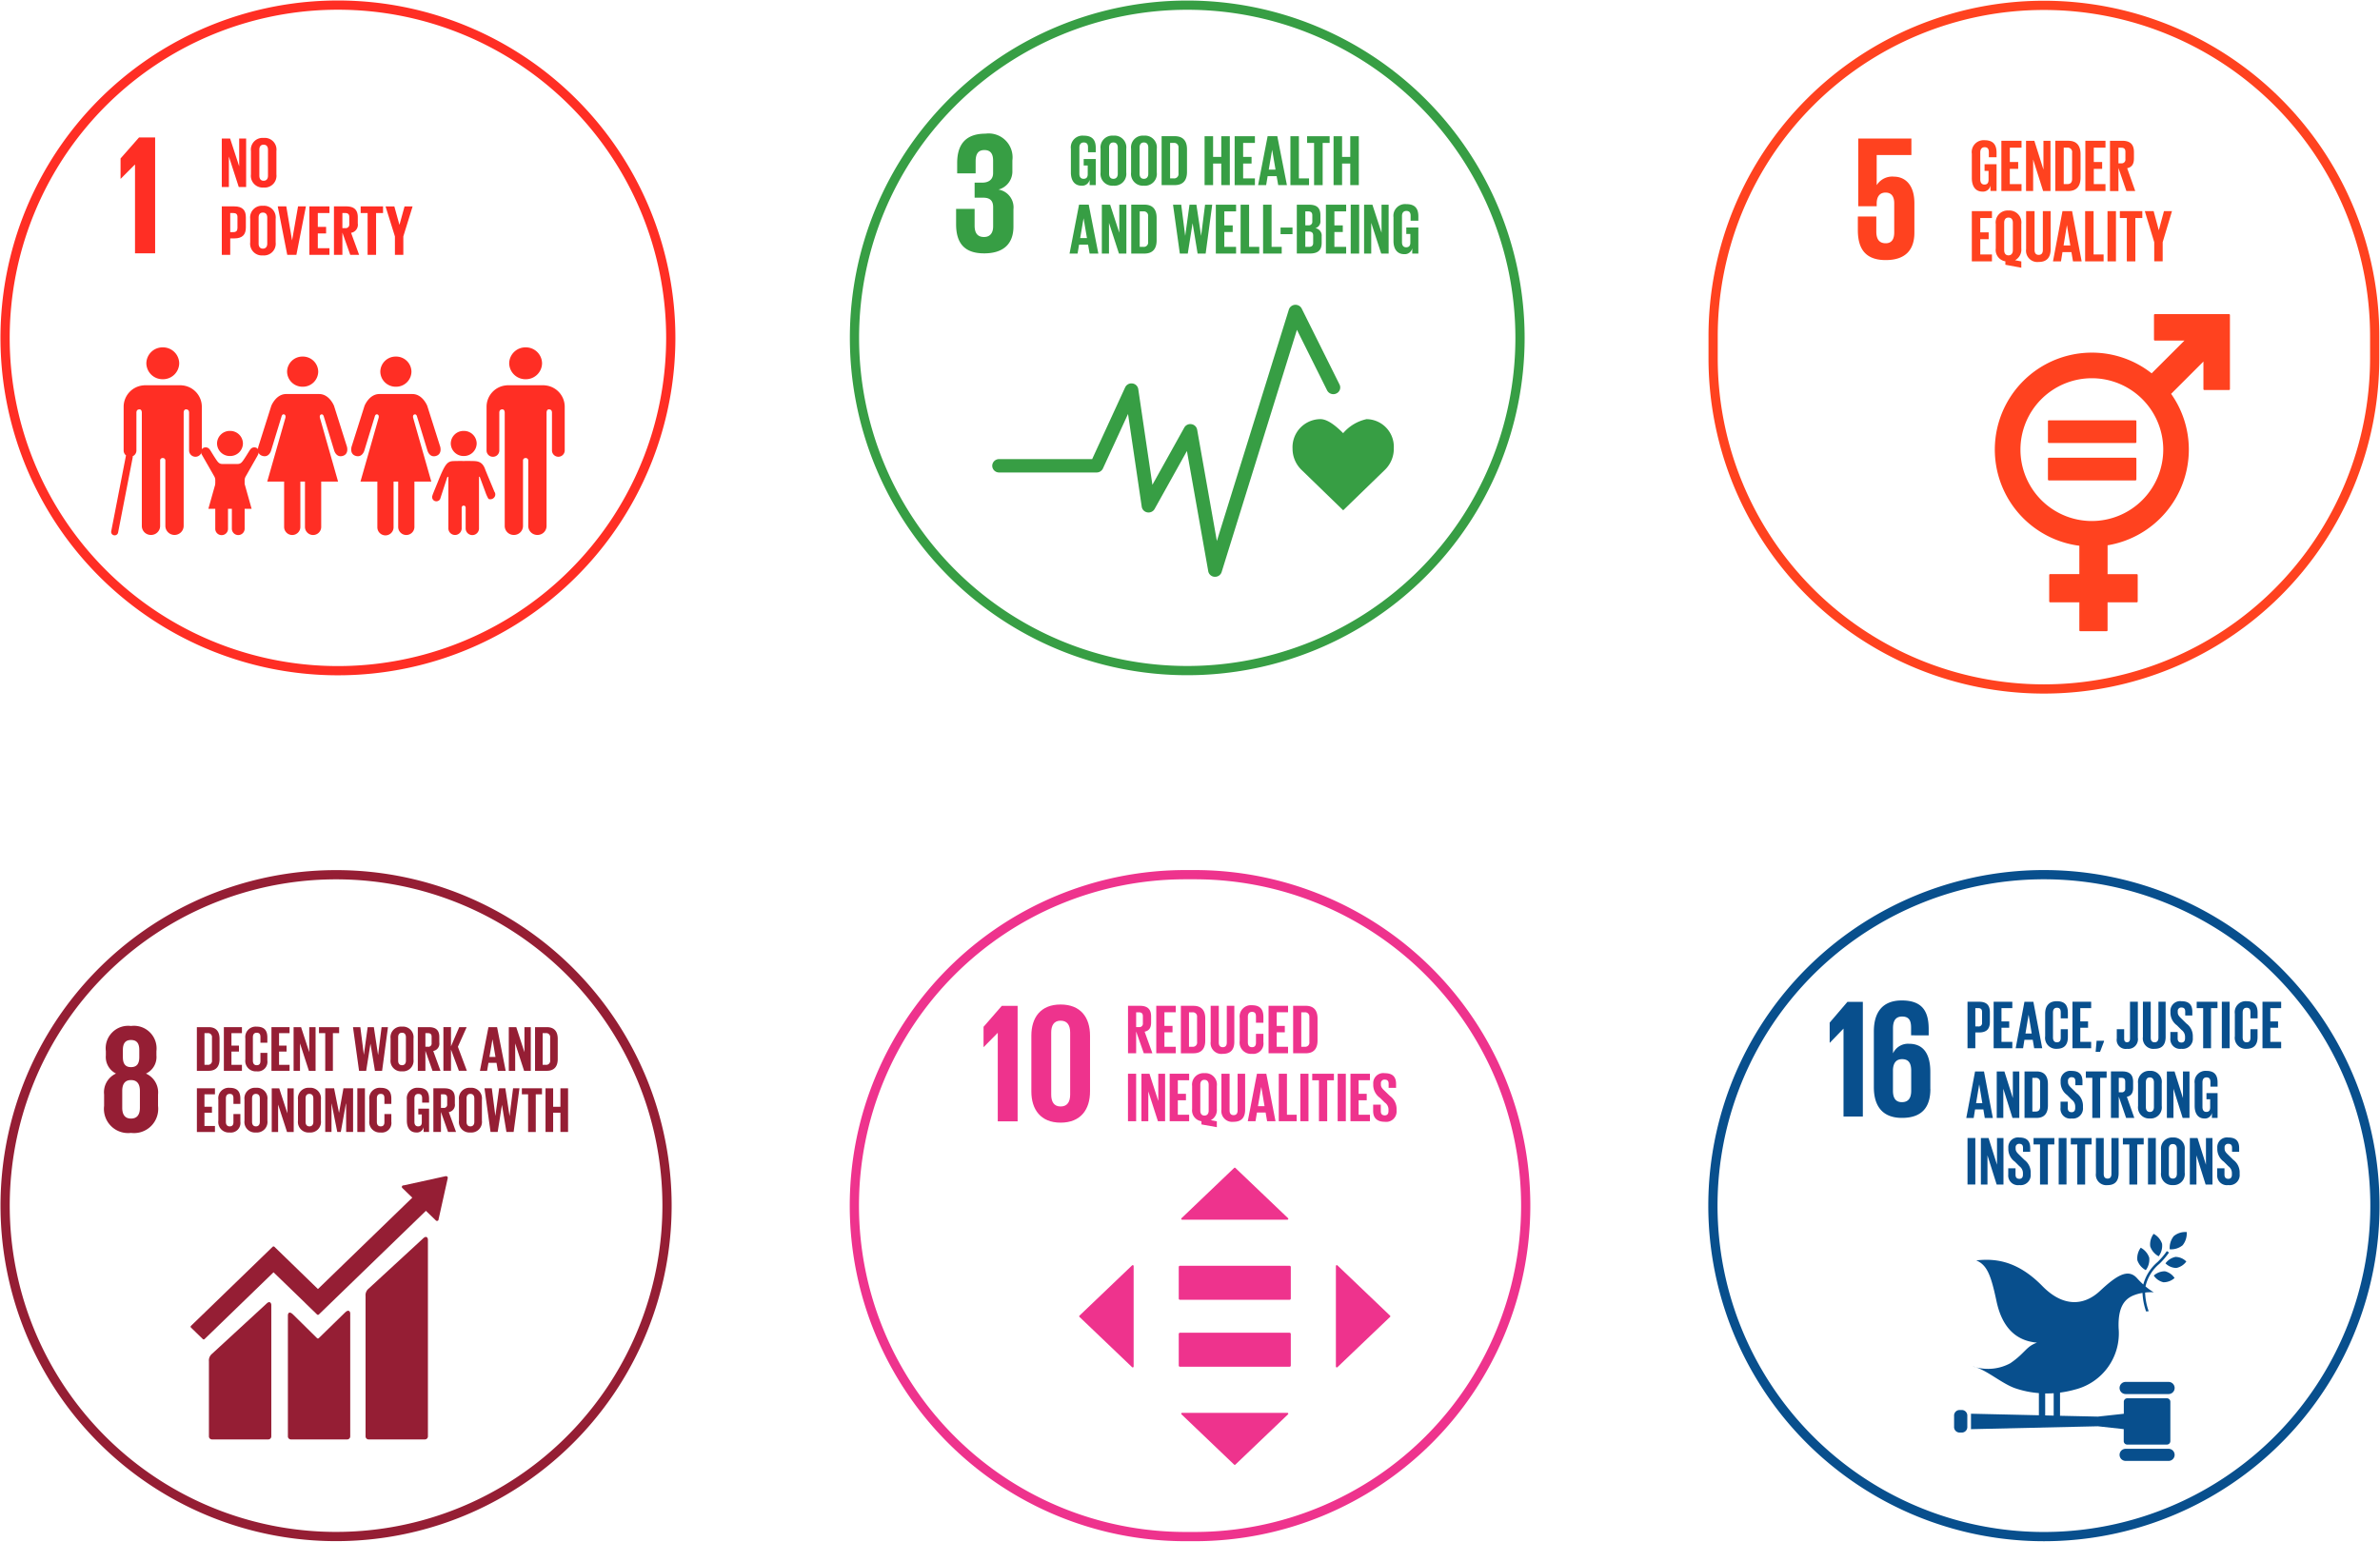<svg xmlns="http://www.w3.org/2000/svg" xmlns:xlink="http://www.w3.org/1999/xlink" width="257.812" height="167.025" viewBox="0 0 257.812 167.025">
  <defs>
    <clipPath id="clip-path">
      <path id="Path_3039" data-name="Path 3039" d="M0,42.483H72.812V-32.73H0Z" transform="translate(0 32.73)" fill="none"/>
    </clipPath>
    <clipPath id="clip-path-5">
      <path id="Path_3010" data-name="Path 3010" d="M0,40.483H73.213V-32.73H0Z" transform="translate(0 32.73)" fill="none"/>
    </clipPath>
    <clipPath id="clip-path-9">
      <path id="Path_3070" data-name="Path 3070" d="M0,40.022H73.213V-33.191H0Z" transform="translate(0 33.191)" fill="none"/>
    </clipPath>
    <clipPath id="clip-path-12">
      <path id="Path_3091" data-name="Path 3091" d="M0,40.082H72.812V-32.73H0Z" transform="translate(0 32.73)" fill="none"/>
    </clipPath>
    <clipPath id="clip-path-19">
      <path id="Path_3126" data-name="Path 3126" d="M0,39.621H73.821V-33.191H0Z" transform="translate(0 33.191)" fill="none"/>
    </clipPath>
    <clipPath id="clip-path-25">
      <path id="Path_3159" data-name="Path 3159" d="M0,39.621H72.812V-33.191H0Z" transform="translate(0 33.191)" fill="none"/>
    </clipPath>
  </defs>
  <g id="Group_7542" data-name="Group 7542" transform="translate(-128 -988)">
    <g id="Group_2914" data-name="Group 2914" transform="translate(313 988)">
      <g id="Group_2898" data-name="Group 2898" transform="translate(0 0)" clip-path="url(#clip-path)">
        <g id="Group_2892" data-name="Group 2892" transform="translate(0.573 0.574)">
          <path id="Path_3033" data-name="Path 3033" d="M40.478,21.6a35.831,35.831,0,0,1-71.663,0v-2.4a35.831,35.831,0,1,1,71.663,0Z" transform="translate(31.185 16.638)" fill="none" stroke="#ff421f" stroke-width="1"/>
        </g>
        <g id="Group_2893" data-name="Group 2893" transform="translate(31.093 34.032)">
          <path id="Path_3034" data-name="Path 3034" d="M5.934,12.661a7.734,7.734,0,1,1,7.733-7.733,7.741,7.741,0,0,1-7.733,7.733M20.786-9.754H12.764a.1.1,0,0,0-.1.1v2.666a.1.1,0,0,0,.1.1h3.2L12.412-3.338A10.446,10.446,0,0,0,5.934-5.581,10.505,10.505,0,0,0,4.579,15.342v3.072H1.414a.1.1,0,0,0-.1.1v2.856a.1.1,0,0,0,.1.1H4.579V24.5a.1.1,0,0,0,.1.1H7.536a.1.1,0,0,0,.1-.1V21.473H10.8a.1.1,0,0,0,.1-.1V18.516a.1.1,0,0,0-.1-.1H7.639V15.292a10.521,10.521,0,0,0,8.8-10.364,10.449,10.449,0,0,0-1.919-6.044l3.5-3.5v2.983a.1.1,0,0,0,.1.1h2.666a.1.1,0,0,0,.106-.1V-9.653a.1.1,0,0,0-.106-.1" transform="translate(4.572 9.754)" fill="#ff421f"/>
        </g>
        <g id="Group_2894" data-name="Group 2894" transform="translate(36.841 45.538)">
          <path id="Path_3035" data-name="Path 3035" d="M5.355,0h-9.38a.1.1,0,0,0-.1.09V2.362a.1.1,0,0,0,.1.094h9.38a.1.1,0,0,0,.1-.094V.09a.1.1,0,0,0-.1-.09" transform="translate(4.126)" fill="#ff421f"/>
        </g>
        <g id="Group_2895" data-name="Group 2895" transform="translate(36.841 49.592)">
          <path id="Path_3036" data-name="Path 3036" d="M5.355,0h-9.38a.1.1,0,0,0-.1.094v2.27a.1.1,0,0,0,.1.092h9.38a.1.1,0,0,0,.1-.092V.094A.1.1,0,0,0,5.355,0" transform="translate(4.126)" fill="#ff421f"/>
        </g>
        <g id="Group_2896" data-name="Group 2896" transform="translate(16.255 15.01)">
          <path id="Path_3037" data-name="Path 3037" d="M2.2,2.331a1.978,1.978,0,0,0-1.843.9H.34V-.01H4.1V-1.8H-1.655V5.537H.34v-.29c0-.768.347-1.188.958-1.188.673,0,.942.46.942,1.17V8.377c0,.692-.25,1.172-.921,1.172C.57,9.549.3,9.048.3,8.281V6.649h-2v1.48c0,1.976.786,3.242,3.015,3.242,2.206,0,3.109-1.17,3.109-2.974V5.211c0-2.054-1.055-2.879-2.227-2.879" transform="translate(1.696 1.796)" fill="#ff421f"/>
        </g>
        <g id="Group_2897" data-name="Group 2897" transform="translate(28.596 15.19)">
          <path id="Path_3038" data-name="Path 3038" d="M.78,1.468h1.3v2.9H1.421V3.78a.823.823,0,0,1-.876.657C-.238,4.437-.6,3.812-.6,2.969V.337A1.289,1.289,0,0,1,.771-1.131c1.011,0,1.308.561,1.308,1.363v.48H1.244V.16c0-.338-.129-.531-.455-.531S.314-.136.314.193V3.113c0,.329.138.561.45.561.3,0,.448-.168.448-.522V2.19H.78Z" transform="translate(0.601 1.131)" fill="#ff421f"/>
        </g>
      </g>
      <g id="Group_2899" data-name="Group 2899" transform="translate(31.798 15.252)">
        <path id="Path_3040" data-name="Path 3040" d="M0,0V5.442H2.183V4.695H.915V3.043H1.82V2.3H.915V.747H2.183V0Z" fill="#ff421f"/>
      </g>
      <g id="Group_2900" data-name="Group 2900" transform="translate(34.469 15.253)">
        <path id="Path_3041" data-name="Path 3041" d="M.435,1.142V4.559h-.77V-.88h.9l.986,3.123V-.88h.763V4.559h-.8Z" transform="translate(0.335 0.88)" fill="#ff421f"/>
      </g>
      <g id="Group_2902" data-name="Group 2902" transform="translate(0 0)" clip-path="url(#clip-path)">
        <g id="Group_2901" data-name="Group 2901" transform="translate(37.637 15.252)">
          <path id="Path_3042" data-name="Path 3042" d="M.735,2.652c.377,0,.522-.225.522-.552V-.749A.477.477,0,0,0,.735-1.3H.349V2.652ZM2.171-.581V1.937C2.171,2.771,1.826,3.4.847,3.4H-.566V-2.043H.847c.979,0,1.324.618,1.324,1.462" transform="translate(0.566 2.043)" fill="#ff421f"/>
        </g>
      </g>
      <g id="Group_2903" data-name="Group 2903" transform="translate(40.894 15.252)">
        <path id="Path_3044" data-name="Path 3044" d="M0,0V5.442H2.181V4.695H.915V3.043H1.82V2.3H.915V.747H2.181V0Z" fill="#ff421f"/>
      </g>
      <g id="Group_2905" data-name="Group 2905" transform="translate(0 0)" clip-path="url(#clip-path)">
        <g id="Group_2904" data-name="Group 2904" transform="translate(43.565 15.253)">
          <path id="Path_3045" data-name="Path 3045" d="M.517.422V2.115H.822a.4.4,0,0,0,.448-.45v-.8c0-.3-.136-.441-.448-.441Zm0,2.2v2.5H-.4V-.325H.935c.921,0,1.259.457,1.259,1.22v.7c0,.588-.209.933-.731,1.052l.873,2.47H1.376Z" transform="translate(0.398 0.325)" fill="#ff421f"/>
        </g>
      </g>
      <g id="Group_2906" data-name="Group 2906" transform="translate(28.597 22.874)">
        <path id="Path_3047" data-name="Path 3047" d="M0,0V5.442H2.181V4.695H.915V3.04h.908V2.3H.915V.747H2.181V0Z" fill="#ff421f"/>
      </g>
      <g id="Group_2909" data-name="Group 2909" transform="translate(0 0)" clip-path="url(#clip-path)">
        <g id="Group_2907" data-name="Group 2907" transform="translate(31.19 22.809)">
          <path id="Path_3048" data-name="Path 3048" d="M1.046,2.425V-.544c0-.329-.145-.561-.473-.561S.106-.873.106-.544V2.425c0,.322.145.563.466.563s.473-.241.473-.563M.235,4.006v-.37a1.252,1.252,0,0,1-1.041-1.4V-.4A1.294,1.294,0,0,1,.573-1.868,1.3,1.3,0,0,1,1.961-.4V2.232a1.307,1.307,0,0,1-.676,1.285l.676.129v.683Z" transform="translate(0.806 1.868)" fill="#ff421f"/>
        </g>
        <g id="Group_2908" data-name="Group 2908" transform="translate(34.478 22.874)">
          <path id="Path_3049" data-name="Path 3049" d="M1.5,0V4.116c0,.843-.361,1.39-1.291,1.39a1.229,1.229,0,0,1-1.365-1.39V0h.915V4.205c0,.319.129.535.45.535s.448-.216.448-.535V0Z" transform="translate(1.156)" fill="#ff421f"/>
        </g>
      </g>
      <g id="Group_2910" data-name="Group 2910" transform="translate(37.389 22.873)">
        <path id="Path_3051" data-name="Path 3051" d="M.648,2.1h.731L1.015-.084H1.008ZM-.5,3.825.528-1.617H1.569L2.606,3.825H1.668l-.17-1H.528l-.161,1Z" transform="translate(0.499 1.617)" fill="#ff421f"/>
      </g>
      <g id="Group_2911" data-name="Group 2911" transform="translate(40.871 22.874)">
        <path id="Path_3052" data-name="Path 3052" d="M0,0V5.442H2V4.695H.915V0Z" fill="#ff421f"/>
      </g>
      <path id="Path_3053" data-name="Path 3053" d="M18.84-17.334h.915v-5.442H18.84Z" transform="translate(24.454 45.65)" fill="#ff421f"/>
      <g id="Group_2912" data-name="Group 2912" transform="translate(44.633 22.874)">
        <path id="Path_3054" data-name="Path 3054" d="M0,0H2.431V.747H1.678V5.442H.754V.747H0Z" fill="#ff421f"/>
      </g>
      <g id="Group_2913" data-name="Group 2913" transform="translate(47.336 22.873)">
        <path id="Path_3055" data-name="Path 3055" d="M1.093,1.9v2.07H.178V1.9L-.842-1.467H.114L.668.6H.675l.556-2.064H2.1Z" transform="translate(0.842 1.467)" fill="#ff421f"/>
      </g>
    </g>
    <g id="Group_2891" data-name="Group 2891" transform="translate(220 988)">
      <g id="Group_2870" data-name="Group 2870" transform="translate(0 0)" clip-path="url(#clip-path-5)">
        <g id="Group_2862" data-name="Group 2862" transform="translate(0.559 0.559)">
          <path id="Path_3002" data-name="Path 3002" d="M39.865,19.932A36.047,36.047,0,1,1,3.817-16.115,36.048,36.048,0,0,1,39.865,19.932Z" transform="translate(32.23 16.115)" fill="none" stroke="#379e44" stroke-width="1"/>
        </g>
        <g id="Group_2863" data-name="Group 2863" transform="translate(48.012 45.409)">
          <path id="Path_3003" data-name="Path 3003" d="M6.064,1.771a2.99,2.99,0,0,0-2.946-3.2A4.6,4.6,0,0,0,.582.089C0-.488-1-1.432-1.888-1.432A3.045,3.045,0,0,0-4.9,1.769a3.19,3.19,0,0,0,.939,2.266L.584,8.446,5.127,4.039l0,0a3.182,3.182,0,0,0,.942-2.264" transform="translate(4.903 1.432)" fill="#379e44"/>
        </g>
        <g id="Group_2864" data-name="Group 2864" transform="translate(15.483 33.022)">
          <path id="Path_3004" data-name="Path 3004" d="M13.346,16.294a.33.33,0,0,1-.047,0,.735.735,0,0,1-.689-.6L10.3,2.665,6.8,8.946a.752.752,0,0,1-.787.369.734.734,0,0,1-.608-.608L3.92-1.348,1.2,4.564a.752.752,0,0,1-.682.429H-10.043a.737.737,0,0,1-.747-.725.736.736,0,0,1,.747-.723H.034L3.609-4.229a.75.75,0,0,1,.785-.423.731.731,0,0,1,.635.613L6.561,6.329l3.452-6.2a.748.748,0,0,1,.778-.369.737.737,0,0,1,.615.591l2.138,12.068,7.8-25.082A.748.748,0,0,1,22-13.172a.76.76,0,0,1,.734.407l4.1,8.236a.714.714,0,0,1-.349.964.757.757,0,0,1-1-.336l-3.268-6.561L14.06,15.78a.741.741,0,0,1-.714.514" transform="translate(10.79 13.174)" fill="#379e44"/>
        </g>
        <g id="Group_2865" data-name="Group 2865" transform="translate(11.569 14.485)">
          <path id="Path_3005" data-name="Path 3005" d="M1.675,7.169c2.219,0,3.183-1.139,3.183-2.9V2.4A1.955,1.955,0,0,0,3.236.257,2.032,2.032,0,0,0,4.742-1.8V-2.9A2.587,2.587,0,0,0,1.829-5.8C-.448-5.8-1.238-4.49-1.238-2.622V-1.5h2V-2.79c0-.785.253-1.233.948-1.233s.944.447.944,1.139v1.364c0,.673-.463,1.027-1.177,1.027H.652V1.136h.926c.772,0,1.08.353,1.08,1.027V4.254c0,.671-.309,1.141-.984,1.141C.923,5.4.652,4.91.652,4.163V2.348H-1.354V4.01c0,1.926.792,3.158,3.029,3.158" transform="translate(1.354 5.796)" fill="#379e44"/>
        </g>
        <g id="Group_2866" data-name="Group 2866" transform="translate(24.003 14.696)">
          <path id="Path_3006" data-name="Path 3006" d="M.767,1.4H2.073V4.226H1.411V3.649a.823.823,0,0,1-.879.64c-.79,0-1.152-.608-1.152-1.429V.3A1.272,1.272,0,0,1,.758-1.131c1.018,0,1.315.546,1.315,1.326V.663H1.234V.126c0-.329-.128-.517-.459-.517S.3-.162.3.157V3c0,.32.136.546.452.546.3,0,.452-.163.452-.508V2.1H.767Z" transform="translate(0.62 1.131)" fill="#379e44"/>
        </g>
        <g id="Group_2867" data-name="Group 2867" transform="translate(27.219 14.696)">
          <path id="Path_3007" data-name="Path 3007" d="M1.03,2.285V-.559c0-.32-.145-.548-.476-.548S.089-.878.089-.559V2.285c0,.32.143.546.465.546s.476-.226.476-.546M-.833,2.144V-.418A1.279,1.279,0,0,1,.554-1.847,1.28,1.28,0,0,1,1.95-.418V2.144a1.283,1.283,0,0,1-1.4,1.429A1.282,1.282,0,0,1-.833,2.144" transform="translate(0.833 1.847)" fill="#379e44"/>
        </g>
        <g id="Group_2868" data-name="Group 2868" transform="translate(30.524 14.696)">
          <path id="Path_3008" data-name="Path 3008" d="M1.03,2.285V-.559c0-.32-.145-.548-.476-.548S.089-.878.089-.559V2.285c0,.32.143.546.465.546s.476-.226.476-.546M-.833,2.144V-.418A1.279,1.279,0,0,1,.554-1.847,1.28,1.28,0,0,1,1.95-.418V2.144a1.283,1.283,0,0,1-1.4,1.429A1.282,1.282,0,0,1-.833,2.144" transform="translate(0.833 1.847)" fill="#379e44"/>
        </g>
        <g id="Group_2869" data-name="Group 2869" transform="translate(33.831 14.757)">
          <path id="Path_3009" data-name="Path 3009" d="M.722,2.527a.473.473,0,0,0,.523-.537V-.784a.471.471,0,0,0-.523-.532H.335V2.527ZM2.165-.62V1.831c0,.812-.347,1.423-1.331,1.423H-.584v-5.3H.834c.984,0,1.331.6,1.331,1.423" transform="translate(0.584 2.043)" fill="#379e44"/>
        </g>
      </g>
      <g id="Group_2871" data-name="Group 2871" transform="translate(38.486 14.759)">
        <path id="Path_3011" data-name="Path 3011" d="M1,1.636H.114V3.972H-.808V-1.323H.114V.918H1V-1.323h.926V3.972H1Z" transform="translate(0.808 1.323)" fill="#379e44"/>
      </g>
      <g id="Group_2872" data-name="Group 2872" transform="translate(41.743 14.758)">
        <path id="Path_3012" data-name="Path 3012" d="M0,0V5.3H2.194V4.57H.919V2.959h.913V2.241H.919V.727H2.194V0Z" fill="#379e44"/>
      </g>
      <g id="Group_2873" data-name="Group 2873" transform="translate(44.285 14.757)">
        <path id="Path_3013" data-name="Path 3013" d="M.637,2h.734L1.008-.125H1ZM-.515,3.68l1.031-5.3H1.563l1.042,5.3H1.661l-.17-.969H.516L.355,3.68Z" transform="translate(0.515 1.617)" fill="#379e44"/>
      </g>
      <g id="Group_2874" data-name="Group 2874" transform="translate(47.783 14.758)">
        <path id="Path_3014" data-name="Path 3014" d="M0,0V5.3H2.018V4.57H.919V0Z" fill="#379e44"/>
      </g>
      <g id="Group_2875" data-name="Group 2875" transform="translate(49.589 14.758)">
        <path id="Path_3015" data-name="Path 3015" d="M0,0H2.443V.727H1.687V5.3H.758V.727H0Z" fill="#379e44"/>
      </g>
      <g id="Group_2876" data-name="Group 2876" transform="translate(52.458 14.759)">
        <path id="Path_3016" data-name="Path 3016" d="M1,1.636H.114V3.972H-.808V-1.323H.114V.918H1V-1.323h.926V3.972H1Z" transform="translate(0.808 1.323)" fill="#379e44"/>
      </g>
      <g id="Group_2877" data-name="Group 2877" transform="translate(23.858 22.176)">
        <path id="Path_3017" data-name="Path 3017" d="M.637,2h.734L1.008-.125H1ZM-.515,3.68l1.031-5.3H1.563l1.042,5.3H1.661l-.17-.969H.516L.355,3.68Z" transform="translate(0.515 1.617)" fill="#379e44"/>
      </g>
      <g id="Group_2878" data-name="Group 2878" transform="translate(27.356 22.176)">
        <path id="Path_3018" data-name="Path 3018" d="M.428,1.088V4.415H-.346V-.88h.9l.991,3.04V-.88h.767V4.415H1.508Z" transform="translate(0.346 0.88)" fill="#379e44"/>
      </g>
      <g id="Group_2880" data-name="Group 2880" transform="translate(0 0)" clip-path="url(#clip-path-5)">
        <g id="Group_2879" data-name="Group 2879" transform="translate(30.541 22.175)">
          <path id="Path_3019" data-name="Path 3019" d="M.722,2.527a.473.473,0,0,0,.523-.537V-.784a.471.471,0,0,0-.523-.532H.335V2.527ZM2.165-.62V1.831c0,.812-.347,1.423-1.331,1.423H-.584v-5.3H.834c.984,0,1.331.6,1.331,1.423" transform="translate(0.584 2.043)" fill="#379e44"/>
        </g>
      </g>
      <g id="Group_2881" data-name="Group 2881" transform="translate(35.068 22.177)">
        <path id="Path_3021" data-name="Path 3021" d="M1.169,1.118.652,4.391H-.209L-.945-.9h.888L.37,2.454H.377L.838-.9h.749l.508,3.358H2.1L2.524-.9H3.3L2.589,4.391H1.717L1.178,1.118Z" transform="translate(0.945 0.904)" fill="#379e44"/>
      </g>
      <g id="Group_2882" data-name="Group 2882" transform="translate(39.704 22.177)">
        <path id="Path_3022" data-name="Path 3022" d="M0,0V5.295H2.194V4.568H.919V2.959h.91V2.241H.919V.725H2.194V0Z" fill="#379e44"/>
      </g>
      <g id="Group_2883" data-name="Group 2883" transform="translate(42.389 22.177)">
        <path id="Path_3023" data-name="Path 3023" d="M0,0V5.295H2.018V4.568H.919V0Z" fill="#379e44"/>
      </g>
      <g id="Group_2884" data-name="Group 2884" transform="translate(44.823 22.177)">
        <path id="Path_3024" data-name="Path 3024" d="M0,0V5.295H2.018V4.568H.919V0Z" fill="#379e44"/>
      </g>
      <path id="Path_3025" data-name="Path 3025" d="M20.885-20.993h1.293v-.716H20.885Z" transform="translate(25.832 46.362)" fill="#379e44"/>
      <g id="Group_2886" data-name="Group 2886" transform="translate(0 0)" clip-path="url(#clip-path-5)">
        <g id="Group_2885" data-name="Group 2885" transform="translate(48.477 22.175)">
          <path id="Path_3026" data-name="Path 3026" d="M.508,1.612V3.267h.4c.306,0,.452-.148.452-.429v-.8c0-.282-.139-.429-.461-.429Zm0-.68H.83A.382.382,0,0,0,1.267.5V-.147c0-.289-.139-.429-.445-.429H.508ZM-.411-1.3H.92c.917,0,1.226.416,1.226,1.165V.4a.773.773,0,0,1-.548.843.807.807,0,0,1,.684.881v.7c0,.749-.347,1.163-1.266,1.163H-.411Z" transform="translate(0.411 1.303)" fill="#379e44"/>
        </g>
      </g>
      <g id="Group_2887" data-name="Group 2887" transform="translate(51.628 22.177)">
        <path id="Path_3028" data-name="Path 3028" d="M0,0V5.295H2.194V4.568H.919V2.959h.91V2.241H.919V.725H2.194V0Z" fill="#379e44"/>
      </g>
      <path id="Path_3029" data-name="Path 3029" d="M24.281-17.52H25.2v-5.3h-.917Z" transform="translate(30.032 44.991)" fill="#379e44"/>
      <g id="Group_2888" data-name="Group 2888" transform="translate(55.764 22.176)">
        <path id="Path_3030" data-name="Path 3030" d="M.428,1.088V4.415H-.346V-.88h.9l.991,3.04V-.88h.767V4.415H1.508Z" transform="translate(0.346 0.88)" fill="#379e44"/>
      </g>
      <g id="Group_2890" data-name="Group 2890" transform="translate(0 0)" clip-path="url(#clip-path-5)">
        <g id="Group_2889" data-name="Group 2889" transform="translate(58.949 22.114)">
          <path id="Path_3031" data-name="Path 3031" d="M.767,1.4H2.073V4.226H1.411V3.649a.823.823,0,0,1-.879.64c-.79,0-1.152-.608-1.152-1.429V.3A1.272,1.272,0,0,1,.758-1.131c1.018,0,1.315.546,1.315,1.326V.663H1.234V.126c0-.329-.128-.517-.459-.517S.3-.162.3.157V3c0,.32.136.546.452.546.3,0,.452-.163.452-.508V2.1H.767Z" transform="translate(0.62 1.131)" fill="#379e44"/>
        </g>
      </g>
    </g>
    <g id="Group_2943" data-name="Group 2943" transform="translate(128 988)">
      <g id="Group_2929" data-name="Group 2929" transform="translate(0 0)" clip-path="url(#clip-path-9)">
        <g id="Group_2915" data-name="Group 2915" transform="translate(0.551 0.553)">
          <path id="Path_3056" data-name="Path 3056" d="M39.419,19.709A36.055,36.055,0,1,1,3.365-16.345,36.054,36.054,0,0,1,39.419,19.709Z" transform="translate(32.691 16.345)" fill="none" stroke="#ff2e24" stroke-width="1"/>
        </g>
        <g id="Group_2916" data-name="Group 2916" transform="translate(55.158 37.635)">
          <path id="Path_3057" data-name="Path 3057" d="M0,.943A1.755,1.755,0,0,1,1.782-.782,1.752,1.752,0,0,1,3.56.943,1.752,1.752,0,0,1,1.782,2.668,1.755,1.755,0,0,1,0,.943" transform="translate(0 0.782)" fill="#ff2e24"/>
        </g>
        <g id="Group_2917" data-name="Group 2917" transform="translate(52.703 41.738)">
          <path id="Path_3058" data-name="Path 3058" d="M3.452.006A2.329,2.329,0,0,1,5.607,2.3V7.078a.691.691,0,0,1-1.381,0V2.971c0-.152-.046-.362-.335-.362-.2,0-.245.205-.251.337V15.253a.974.974,0,0,1-.99.96.976.976,0,0,1-.993-.96V8.161a.264.264,0,0,0-.282-.28h0a.266.266,0,0,0-.287.28v7.092a.974.974,0,0,1-.99.96.974.974,0,0,1-.99-.96V2.946c-.007-.132-.053-.337-.251-.337-.291,0-.335.21-.335.362V7.078a.681.681,0,0,1-.693.666.678.678,0,0,1-.688-.666V2.3A2.329,2.329,0,0,1-.706.006a1.147,1.147,0,0,1,.13-.011H3.318a1.186,1.186,0,0,1,.135.011" transform="translate(2.863 0.005)" fill="#ff2e24"/>
        </g>
        <g id="Group_2918" data-name="Group 2918" transform="translate(41.197 38.631)">
          <path id="Path_3059" data-name="Path 3059" d="M1.844.894A1.659,1.659,0,0,0,.158-.741,1.663,1.663,0,0,0-1.529.894,1.661,1.661,0,0,0,.158,2.526,1.657,1.657,0,0,0,1.844.894" transform="translate(1.529 0.741)" fill="#ff2e24"/>
        </g>
        <g id="Group_2919" data-name="Group 2919" transform="translate(38.043 42.688)">
          <path id="Path_3060" data-name="Path 3060" d="M.789.7l-1.4,4.418s-.251.812.459,1.012.922-.587.922-.587L1.9,1.852s.06-.282.28-.221S2.318,2,2.318,2L.35,8.906H2.179v4.952a.878.878,0,0,0,1.756,0V8.906h.5v4.952a.88.88,0,0,0,1.758,0V8.906H8.022L6.057,2s-.084-.3.137-.364.282.221.282.221l1.129,3.69s.214.79.92.587.461-1.012.461-1.012L7.583.7s-.5-1.277-1.61-1.277H2.4C1.292-.579.789.7.789.7" transform="translate(0.655 0.579)" fill="#ff2e24"/>
        </g>
        <g id="Group_2920" data-name="Group 2920" transform="translate(31.098 38.631)">
          <path id="Path_3061" data-name="Path 3061" d="M1.844.894A1.661,1.661,0,0,0,.158-.741,1.661,1.661,0,0,0-1.529.894,1.659,1.659,0,0,0,.158,2.526,1.659,1.659,0,0,0,1.844.894" transform="translate(1.529 0.741)" fill="#ff2e24"/>
        </g>
        <g id="Group_2921" data-name="Group 2921" transform="translate(27.944 42.688)">
          <path id="Path_3062" data-name="Path 3062" d="M.789.7l-1.4,4.418s-.251.812.459,1.012.92-.587.92-.587L1.9,1.852s.06-.282.28-.221S2.318,2,2.318,2L.35,8.906H2.179v4.952a.88.88,0,0,0,1.758,0V8.906h.5v4.952a.88.88,0,0,0,1.758,0V8.906H8.022L6.057,2s-.084-.3.137-.364.282.221.282.221L7.6,5.542s.216.79.922.587.459-1.012.459-1.012L7.583.7s-.5-1.277-1.61-1.277H2.4C1.292-.579.789.7.789.7" transform="translate(0.655 0.579)" fill="#ff2e24"/>
        </g>
        <g id="Group_2922" data-name="Group 2922" transform="translate(48.83 46.686)">
          <path id="Path_3063" data-name="Path 3063" d="M.767,1.487A1.381,1.381,0,0,0,2.17.126a1.379,1.379,0,0,0-1.4-1.359A1.379,1.379,0,0,0-.636.126a1.381,1.381,0,0,0,1.4,1.361" transform="translate(0.636 1.233)" fill="#ff2e24"/>
        </g>
        <g id="Group_2923" data-name="Group 2923" transform="translate(46.816 49.936)">
          <path id="Path_3064" data-name="Path 3064" d="M.028,2.018a.464.464,0,0,0,.205.642.475.475,0,0,0,.6-.19L1.6.115s.13-.159.13,0V5.667h0a.721.721,0,0,0,1.44,0V3.478s-.042-.309.216-.309.216.309.216.309V5.667a.723.723,0,0,0,1.445,0V.119c0-.163.088-.046.088-.046l.6,1.615a3.805,3.805,0,0,0,.34.752.536.536,0,0,0,.695-.278.5.5,0,0,0-.055-.5l0,0c-.015-.053-.893-2.135-1-2.426-.315-.9-.891-.889-1.445-.9s-.887,0-.887,0-.355-.013-1.087.007S1.339-1.275.534.734C.419,1.023.028,1.961.022,2.016Z" transform="translate(0.024 1.674)" fill="#ff2e24"/>
        </g>
        <g id="Group_2924" data-name="Group 2924" transform="translate(15.853 37.635)">
          <path id="Path_3065" data-name="Path 3065" d="M1.946.943A1.755,1.755,0,0,0,.164-.782,1.752,1.752,0,0,0-1.614.943,1.752,1.752,0,0,0,.164,2.668,1.755,1.755,0,0,0,1.946.943" transform="translate(1.614 0.782)" fill="#ff2e24"/>
        </g>
        <g id="Group_2925" data-name="Group 2925" transform="translate(13.394 41.738)">
          <path id="Path_3066" data-name="Path 3066" d="M1.179.006A2.331,2.331,0,0,0-.978,2.3V7.078a.681.681,0,0,0,.693.666.68.68,0,0,0,.69-.666V2.971c0-.152.046-.362.337-.362.2,0,.243.205.249.337V15.253a.974.974,0,0,0,.99.96.976.976,0,0,0,.993-.96V8.161a.264.264,0,0,1,.282-.28h0a.264.264,0,0,1,.285.28v7.092a.992.992,0,0,0,1.983,0V2.946c.007-.132.053-.337.251-.337.291,0,.335.21.335.362V7.078a.691.691,0,0,0,1.381,0V2.3A2.329,2.329,0,0,0,5.337.006a1.1,1.1,0,0,0-.13-.011H1.314a1.186,1.186,0,0,0-.135.011" transform="translate(0.978 0.005)" fill="#ff2e24"/>
        </g>
        <g id="Group_2926" data-name="Group 2926" transform="translate(12.039 49.147)">
          <path id="Path_3067" data-name="Path 3067" d="M.207,4.839a.382.382,0,0,1-.071-.007.369.369,0,0,1-.3-.428L1.416-3.713a.38.38,0,0,1,.443-.293.369.369,0,0,1,.3.43L.58,4.541a.379.379,0,0,1-.373.3" transform="translate(0.172 4.013)" fill="#ff2e24"/>
        </g>
        <g id="Group_2927" data-name="Group 2927" transform="translate(21.768 48.462)">
          <path id="Path_3068" data-name="Path 3068" d="M.516.127A.516.516,0,0,0,.084-.1.5.5,0,0,0-.428.387.907.907,0,0,0-.379.605L1.037,3.085a.871.871,0,0,1,.086.329V8.736h0a.681.681,0,0,0,.69.673.681.681,0,0,0,.69-.673v-2.1s-.04-.3.21-.3.207.3.207.3v2.1a.693.693,0,0,0,1.385,0V3.413A.871.871,0,0,1,4.4,3.085L5.7.8a2.22,2.22,0,0,0,.159-.41A.5.5,0,0,0,5.351-.1a.513.513,0,0,0-.432.232l-.007,0C4.873.157,4.217,1.289,4,1.5a.571.571,0,0,1-.435.2h-1.7a.569.569,0,0,1-.435-.2C1.215,1.289.562.157.521.124Z" transform="translate(0.428 0.105)" fill="#ff2e24"/>
        </g>
        <g id="Group_2928" data-name="Group 2928" transform="translate(23.51 46.686)">
          <path id="Path_3069" data-name="Path 3069" d="M.767,1.487A1.381,1.381,0,0,0,2.17.126a1.379,1.379,0,0,0-1.4-1.359A1.379,1.379,0,0,0-.636.126a1.381,1.381,0,0,0,1.4,1.361" transform="translate(0.636 1.233)" fill="#ff2e24"/>
        </g>
      </g>
      <g id="Group_2930" data-name="Group 2930" transform="translate(22.572 51.313)">
        <path id="Path_3071" data-name="Path 3071" d="M1.281,0,2.867,1.121l.754,2.687H-1.062l.757-2.687Z" transform="translate(1.062)" fill="#ff2e24"/>
      </g>
      <g id="Group_2931" data-name="Group 2931" transform="translate(13.057 14.888)">
        <path id="Path_3072" data-name="Path 3072" d="M.846,1.61h.02v9.615H3.046V-1.335H1.305L-.7.944v2.2h.018Z" transform="translate(0.702 1.335)" fill="#ff2e24"/>
      </g>
      <g id="Group_2932" data-name="Group 2932" transform="translate(24.025 15.005)">
        <path id="Path_3073" data-name="Path 3073" d="M.42,1.067v3.3H-.348V-.885h.9l.984,3.013V-.885H2.29V4.367h-.8Z" transform="translate(0.348 0.885)" fill="#ff2e24"/>
      </g>
      <g id="Group_2936" data-name="Group 2936" transform="translate(0 0)" clip-path="url(#clip-path-9)">
        <g id="Group_2933" data-name="Group 2933" transform="translate(27.183 14.943)">
          <path id="Path_3074" data-name="Path 3074" d="M1.009,2.239V-.58c0-.318-.143-.543-.472-.543S.074-.9.074-.58V2.239c0,.318.143.543.463.543s.472-.225.472-.543M-.837,2.1V-.441A1.267,1.267,0,0,1,.537-1.857,1.27,1.27,0,0,1,1.922-.441V2.1A1.274,1.274,0,0,1,.537,3.516,1.271,1.271,0,0,1-.837,2.1" transform="translate(0.837 1.857)" fill="#ff2e24"/>
        </g>
        <g id="Group_2934" data-name="Group 2934" transform="translate(24.026 22.359)">
          <path id="Path_3075" data-name="Path 3075" d="M.5.394V2.461H.833c.311,0,.45-.148.45-.435V.82c0-.287-.139-.426-.45-.426ZM-.413-.327H.937c.92,0,1.257.443,1.257,1.178V1.958c0,.737-.337,1.185-1.257,1.185H.5V4.925H-.413Z" transform="translate(0.413 0.327)" fill="#ff2e24"/>
        </g>
        <g id="Group_2935" data-name="Group 2935" transform="translate(27.102 22.298)">
          <path id="Path_3076" data-name="Path 3076" d="M1.01,2.239V-.58c0-.318-.146-.543-.472-.543S.075-.9.075-.58V2.239c0,.318.143.543.463.543s.472-.225.472-.543M-.838,2.1V-.441A1.267,1.267,0,0,1,.538-1.857,1.269,1.269,0,0,1,1.921-.441V2.1A1.273,1.273,0,0,1,.538,3.516,1.271,1.271,0,0,1-.838,2.1" transform="translate(0.838 1.857)" fill="#ff2e24"/>
        </g>
      </g>
      <g id="Group_2937" data-name="Group 2937" transform="translate(30.086 22.36)">
        <path id="Path_3078" data-name="Path 3078" d="M1.669,0,.637,5.25h-.99L-1.384,0h.926L.164,3.664H.173L.815,0Z" transform="translate(1.384)" fill="#ff2e24"/>
      </g>
      <g id="Group_2938" data-name="Group 2938" transform="translate(33.513 22.36)">
        <path id="Path_3079" data-name="Path 3079" d="M0,0V5.25H2.175V4.531H.913v-1.6h.9V2.221h-.9V.721H2.175V0Z" fill="#ff2e24"/>
      </g>
      <g id="Group_2940" data-name="Group 2940" transform="translate(0 0)" clip-path="url(#clip-path-9)">
        <g id="Group_2939" data-name="Group 2939" transform="translate(36.176 22.359)">
          <path id="Path_3080" data-name="Path 3080" d="M.5.394V2.029H.8a.388.388,0,0,0,.446-.435V.82C1.248.533,1.113.394.8.394Zm0,2.122V4.925H-.413V-.327H.915c.918,0,1.253.443,1.253,1.178v.675a.884.884,0,0,1-.726,1.012l.871,2.387h-.96Z" transform="translate(0.413 0.327)" fill="#ff2e24"/>
        </g>
      </g>
      <g id="Group_2941" data-name="Group 2941" transform="translate(39.069 22.36)">
        <path id="Path_3082" data-name="Path 3082" d="M0,0H2.424V.721H1.67V5.25H.752V.721H0Z" fill="#ff2e24"/>
      </g>
      <g id="Group_2942" data-name="Group 2942" transform="translate(41.764 22.361)">
        <path id="Path_3083" data-name="Path 3083" d="M1.053,1.777v2H.142v-2L-.873-1.474H.078L.629.516H.636l.551-1.99h.871Z" transform="translate(0.873 1.474)" fill="#ff2e24"/>
      </g>
    </g>
    <g id="Group_2983" data-name="Group 2983" transform="translate(128 1114.943)">
      <g id="Group_2951" data-name="Group 2951" transform="translate(0 -32.73)" clip-path="url(#clip-path-12)">
        <g id="Group_2944" data-name="Group 2944" transform="translate(0.556 0.556)">
          <path id="Path_3084" data-name="Path 3084" d="M39.469,19.735A35.85,35.85,0,1,1,3.62-16.115,35.85,35.85,0,0,1,39.469,19.735Z" transform="translate(32.23 16.115)" fill="none" stroke="#951e34" stroke-width="1"/>
        </g>
        <g id="Group_2945" data-name="Group 2945" transform="translate(39.599 39.797)">
          <path id="Path_3085" data-name="Path 3085" d="M3.428.093-2.461,5.519a.929.929,0,0,0-.338.814V21.54a.333.333,0,0,0,.338.325H3.621a.331.331,0,0,0,.336-.325V.231c0-.18-.145-.507-.529-.138" transform="translate(2.799 0.076)" fill="#951e34"/>
        </g>
        <g id="Group_2946" data-name="Group 2946" transform="translate(22.632 46.865)">
          <path id="Path_3086" data-name="Path 3086" d="M3.428.094-2.463,5.519a.934.934,0,0,0-.336.814v8.14a.33.33,0,0,0,.336.323H3.621a.329.329,0,0,0,.336-.323V.229c0-.18-.147-.507-.529-.136" transform="translate(2.799 0.076)" fill="#951e34"/>
        </g>
        <g id="Group_2947" data-name="Group 2947" transform="translate(20.648 33.217)">
          <path id="Path_3087" data-name="Path 3087" d="M15.334.093a.157.157,0,0,0-.051-.125.17.17,0,0,0-.109-.044l-.031,0-.049,0L10.584.914,10.5.921a.188.188,0,0,0-.089.044.164.164,0,0,0,0,.236l.051.049,1.03,1-10.22,9.9L-3.442,7.572a.141.141,0,0,0-.194,0L-4.915,8.814a0,0,0,0,0,0,0l-7.566,7.326a.13.13,0,0,0,0,.185L-11.2,17.57a.138.138,0,0,0,.191,0l7.47-7.234,3.426,3.317a.056.056,0,0,0,.009.016l1.281,1.239a.138.138,0,0,0,.191,0l11.6-11.232L14.05,4.722a.173.173,0,0,0,.24,0,.158.158,0,0,0,.049-.109V4.6L15.331.142Z" transform="translate(12.521 0.076)" fill="#951e34"/>
        </g>
        <g id="Group_2948" data-name="Group 2948" transform="translate(31.186 47.794)">
          <path id="Path_3088" data-name="Path 3088" d="M3.407.106.557,2.889a.139.139,0,0,1-.182-.007L-2.208.333c-.472-.456-.574-.087-.574.093V13.532a.33.33,0,0,0,.331.325H3.636a.33.33,0,0,0,.334-.325V.209c0-.178-.145-.507-.563-.1" transform="translate(2.782 0.087)" fill="#951e34"/>
        </g>
        <g id="Group_2949" data-name="Group 2949" transform="translate(11.277 16.943)">
          <path id="Path_3089" data-name="Path 3089" d="M2.134,4.879c0,.685-.26,1.168-.965,1.168-.69,0-.948-.483-.948-1.168V3.044c0-.685.258-1.168.948-1.168.705,0,.965.483.965,1.168ZM.29-1.379c0-.685.242-1.086.879-1.086.654,0,.9.4.9,1.086v.767c0,.683-.242,1.086-.9,1.086C.533.474.29.071.29-.611ZM4.1,4.679V3.444a2.232,2.232,0,0,0-1.31-2.271A1.976,1.976,0,0,0,3.925-.8v-.467A2.45,2.45,0,0,0,1.169-3.984,2.434,2.434,0,0,0-1.554-1.263V-.8a2,2,0,0,0,1.1,1.969A2.223,2.223,0,0,0-1.743,3.444V4.679A2.617,2.617,0,0,0,1.169,7.6,2.623,2.623,0,0,0,4.1,4.679" transform="translate(1.743 3.984)" fill="#951e34"/>
        </g>
        <g id="Group_2950" data-name="Group 2950" transform="translate(21.325 17.069)">
          <path id="Path_3090" data-name="Path 3090" d="M.643,2.247a.424.424,0,0,0,.469-.481V-.712a.421.421,0,0,0-.469-.474H.3V2.247ZM1.933-.565V1.626c0,.725-.311,1.27-1.19,1.27H-.525V-1.835H.743c.879,0,1.19.538,1.19,1.27" transform="translate(0.525 1.835)" fill="#951e34"/>
        </g>
      </g>
      <g id="Group_2952" data-name="Group 2952" transform="translate(24.25 -15.66)">
        <path id="Path_3092" data-name="Path 3092" d="M0,0V4.73H1.958V4.082H.821V2.645h.814V2H.821V.65H1.958V0Z" fill="#951e34"/>
      </g>
      <g id="Group_2954" data-name="Group 2954" transform="translate(0 -32.73)" clip-path="url(#clip-path-12)">
        <g id="Group_2953" data-name="Group 2953" transform="translate(26.576 17.015)">
          <path id="Path_3093" data-name="Path 3093" d="M0,1.962V-.327A1.13,1.13,0,0,1,1.226-1.6c.905,0,1.159.487,1.159,1.186V.142h-.75V-.479c0-.294-.1-.463-.4-.463s-.418.2-.418.489V2.089c0,.285.122.487.418.487s.4-.18.4-.46V1.243h.75V2.06A1.036,1.036,0,0,1,1.226,3.239,1.135,1.135,0,0,1,0,1.962" transform="translate(0 1.602)" fill="#951e34"/>
        </g>
      </g>
      <g id="Group_2955" data-name="Group 2955" transform="translate(29.406 -15.66)">
        <path id="Path_3095" data-name="Path 3095" d="M0,0V4.73H1.96V4.082H.823V2.645h.812V2H.823V.65H1.96V0Z" fill="#951e34"/>
      </g>
      <g id="Group_2956" data-name="Group 2956" transform="translate(31.804 -15.659)">
        <path id="Path_3096" data-name="Path 3096" d="M.381.967V3.94H-.311V-.79H.5l.885,2.712V-.79h.685V3.94H1.346Z" transform="translate(0.311 0.79)" fill="#951e34"/>
      </g>
      <g id="Group_2957" data-name="Group 2957" transform="translate(34.555 -15.66)">
        <path id="Path_3097" data-name="Path 3097" d="M0,0V.65H.676V4.73h.83V.65h.676V0Z" fill="#951e34"/>
      </g>
      <g id="Group_2958" data-name="Group 2958" transform="translate(38.238 -15.659)">
        <path id="Path_3098" data-name="Path 3098" d="M1.04.994.579,3.918H-.193L-.849-.812h.794l.383,3h0l.412-3h.67l.454,3h.009l.374-3h.692l-.634,4.73H1.529L1.046.994Z" transform="translate(0.849 0.812)" fill="#951e34"/>
      </g>
      <g id="Group_2961" data-name="Group 2961" transform="translate(0 -32.73)" clip-path="url(#clip-path-12)">
        <g id="Group_2959" data-name="Group 2959" transform="translate(42.307 17.015)">
          <path id="Path_3099" data-name="Path 3099" d="M.916,2.032V-.507C.916-.794.787-1,.491-1s-.416.2-.416.489V2.032c0,.285.129.487.416.487s.425-.2.425-.487M-.748,1.9V-.382A1.143,1.143,0,0,1,.491-1.659,1.144,1.144,0,0,1,1.737-.382V1.9A1.146,1.146,0,0,1,.491,3.182,1.145,1.145,0,0,1-.748,1.9" transform="translate(0.748 1.659)" fill="#951e34"/>
        </g>
        <g id="Group_2960" data-name="Group 2960" transform="translate(45.26 17.07)">
          <path id="Path_3100" data-name="Path 3100" d="M.452.358V1.83H.726a.349.349,0,0,0,.4-.392V.74c0-.258-.12-.383-.4-.383Zm0,1.911V4.438H-.369V-.292H.826c.83,0,1.132.4,1.132,1.061v.607a.8.8,0,0,1-.656.912l.785,2.149H1.222Z" transform="translate(0.369 0.292)" fill="#951e34"/>
        </g>
      </g>
      <g id="Group_2962" data-name="Group 2962" transform="translate(48.032 -15.659)">
        <path id="Path_3102" data-name="Path 3102" d="M.452,1.336v2.3H-.369v-4.73H.452V.987l.892-2.078h.808L1.2,1.036l.972,2.6H1.308Z" transform="translate(0.369 1.091)" fill="#951e34"/>
      </g>
      <g id="Group_2963" data-name="Group 2963" transform="translate(51.989 -15.66)">
        <path id="Path_3103" data-name="Path 3103" d="M.567,1.778h.654L.9-.119H.892Zm-1.03,1.5L.46-1.452h.934l.93,4.73H1.481L1.33,2.412H.46l-.145.865Z" transform="translate(0.463 1.452)" fill="#951e34"/>
      </g>
      <g id="Group_2964" data-name="Group 2964" transform="translate(55.115 -15.659)">
        <path id="Path_3104" data-name="Path 3104" d="M.381.967V3.94H-.311V-.79H.5l.885,2.712V-.79h.685V3.94H1.346Z" transform="translate(0.311 0.79)" fill="#951e34"/>
      </g>
      <g id="Group_2966" data-name="Group 2966" transform="translate(0 -32.73)" clip-path="url(#clip-path-12)">
        <g id="Group_2965" data-name="Group 2965" transform="translate(57.958 17.069)">
          <path id="Path_3105" data-name="Path 3105" d="M.643,2.247a.424.424,0,0,0,.469-.481V-.712a.421.421,0,0,0-.469-.474H.3V2.247ZM1.933-.565V1.626c0,.725-.311,1.27-1.19,1.27H-.525V-1.835H.743c.879,0,1.19.538,1.19,1.27" transform="translate(0.525 1.835)" fill="#951e34"/>
        </g>
      </g>
      <g id="Group_2967" data-name="Group 2967" transform="translate(21.327 -9.035)">
        <path id="Path_3107" data-name="Path 3107" d="M0,0V4.732H1.958v-.65H.821V2.645h.812V2H.821V.65H1.958V0Z" fill="#951e34"/>
      </g>
      <g id="Group_2970" data-name="Group 2970" transform="translate(0 -32.73)" clip-path="url(#clip-path-12)">
        <g id="Group_2968" data-name="Group 2968" transform="translate(23.652 23.641)">
          <path id="Path_3108" data-name="Path 3108" d="M0,1.962V-.327A1.13,1.13,0,0,1,1.226-1.6c.905,0,1.159.487,1.159,1.186V.142h-.75V-.479c0-.294-.1-.463-.4-.463s-.418.2-.418.489V2.089c0,.285.122.487.418.487s.4-.18.4-.46V1.243h.75V2.06A1.036,1.036,0,0,1,1.226,3.239,1.135,1.135,0,0,1,0,1.962" transform="translate(0 1.602)" fill="#951e34"/>
        </g>
        <g id="Group_2969" data-name="Group 2969" transform="translate(26.482 23.641)">
          <path id="Path_3109" data-name="Path 3109" d="M.916,2.032V-.509C.916-.794.787-1,.491-1s-.416.2-.416.487V2.032c0,.285.129.487.416.487s.425-.2.425-.487M-.748,1.9V-.382A1.143,1.143,0,0,1,.491-1.659,1.144,1.144,0,0,1,1.737-.382V1.9A1.146,1.146,0,0,1,.491,3.182,1.145,1.145,0,0,1-.748,1.9" transform="translate(0.748 1.659)" fill="#951e34"/>
        </g>
      </g>
      <g id="Group_2971" data-name="Group 2971" transform="translate(29.435 -9.033)">
        <path id="Path_3111" data-name="Path 3111" d="M.381.967V3.94H-.311V-.79H.5l.885,2.714V-.79h.685V3.94H1.346Z" transform="translate(0.311 0.79)" fill="#951e34"/>
      </g>
      <g id="Group_2973" data-name="Group 2973" transform="translate(0 -32.73)" clip-path="url(#clip-path-12)">
        <g id="Group_2972" data-name="Group 2972" transform="translate(32.279 23.641)">
          <path id="Path_3112" data-name="Path 3112" d="M.916,2.032V-.509C.916-.794.787-1,.491-1s-.416.2-.416.487V2.032c0,.285.129.487.416.487s.425-.2.425-.487M-.748,1.9V-.382A1.143,1.143,0,0,1,.491-1.659,1.144,1.144,0,0,1,1.737-.382V1.9A1.146,1.146,0,0,1,.491,3.182,1.145,1.145,0,0,1-.748,1.9" transform="translate(0.748 1.659)" fill="#951e34"/>
        </g>
      </g>
      <g id="Group_2974" data-name="Group 2974" transform="translate(35.231 -9.036)">
        <path id="Path_3114" data-name="Path 3114" d="M1.245.915H1.223L.669,3.985H.287L-.325.915H-.338v3.07h-.679V-.747h.959L.476,1.92h0L.956-.747H2V3.985h-.75Z" transform="translate(1.017 0.747)" fill="#951e34"/>
      </g>
      <path id="Path_3115" data-name="Path 3115" d="M17.4-17.347h.821v-4.732H17.4Z" transform="translate(21.309 13.043)" fill="#951e34"/>
      <g id="Group_2979" data-name="Group 2979" transform="translate(0 -32.73)" clip-path="url(#clip-path-12)">
        <g id="Group_2975" data-name="Group 2975" transform="translate(40.006 23.641)">
          <path id="Path_3116" data-name="Path 3116" d="M0,1.962V-.327A1.13,1.13,0,0,1,1.226-1.6c.905,0,1.159.487,1.159,1.186V.142h-.75V-.479c0-.294-.1-.463-.4-.463s-.418.2-.418.489V2.089c0,.285.122.487.418.487s.4-.18.4-.46V1.243h.75V2.06A1.036,1.036,0,0,1,1.226,3.239,1.135,1.135,0,0,1,0,1.962" transform="translate(0 1.602)" fill="#951e34"/>
        </g>
        <g id="Group_2976" data-name="Group 2976" transform="translate(44.072 23.64)">
          <path id="Path_3117" data-name="Path 3117" d="M.682,1.244H1.85V3.769H1.258V3.253a.735.735,0,0,1-.785.572c-.705,0-1.03-.543-1.03-1.277V.261A1.137,1.137,0,0,1,.675-1.016c.908,0,1.175.487,1.175,1.186V.588H1.1V.107c0-.294-.116-.46-.412-.46s-.425.2-.425.487V2.675c0,.287.122.487.4.487.265,0,.4-.145.4-.454V1.872H.682Z" transform="translate(0.557 1.016)" fill="#951e34"/>
        </g>
        <g id="Group_2977" data-name="Group 2977" transform="translate(46.945 23.696)">
          <path id="Path_3118" data-name="Path 3118" d="M.452.358V1.83H.726a.349.349,0,0,0,.4-.392V.74c0-.258-.12-.383-.4-.383Zm0,1.911V4.438H-.369V-.292H.826c.83,0,1.132.4,1.132,1.061v.607a.8.8,0,0,1-.656.914l.785,2.147H1.222Z" transform="translate(0.369 0.292)" fill="#951e34"/>
        </g>
        <g id="Group_2978" data-name="Group 2978" transform="translate(49.717 23.641)">
          <path id="Path_3119" data-name="Path 3119" d="M.916,2.032V-.509C.916-.794.787-1,.491-1s-.416.2-.416.487V2.032c0,.285.129.487.416.487s.425-.2.425-.487M-.748,1.9V-.382A1.143,1.143,0,0,1,.491-1.659,1.144,1.144,0,0,1,1.737-.382V1.9A1.146,1.146,0,0,1,.491,3.182,1.145,1.145,0,0,1-.748,1.9" transform="translate(0.748 1.659)" fill="#951e34"/>
        </g>
      </g>
      <g id="Group_2980" data-name="Group 2980" transform="translate(52.482 -9.036)">
        <path id="Path_3121" data-name="Path 3121" d="M1.04,1,.579,3.919H-.193L-.849-.813h.794l.383,3h0l.412-3h.67l.454,3h.009l.374-3h.692L2.308,3.919H1.529L1.046,1Z" transform="translate(0.849 0.813)" fill="#951e34"/>
      </g>
      <g id="Group_2981" data-name="Group 2981" transform="translate(56.531 -9.035)">
        <path id="Path_3122" data-name="Path 3122" d="M0,0V.65H.676V4.732h.83V.65H2.18V0Z" fill="#951e34"/>
      </g>
      <g id="Group_2982" data-name="Group 2982" transform="translate(59.094 -9.033)">
        <path id="Path_3123" data-name="Path 3123" d="M.888,1.455H.1V3.539H-.725V-1.188H.1v2H.888v-2h.828V3.539H.888Z" transform="translate(0.725 1.188)" fill="#951e34"/>
      </g>
    </g>
    <g id="Group_3015" data-name="Group 3015" transform="translate(220 1115.404)">
      <g id="Group_2986" data-name="Group 2986" transform="translate(0 -33.191)" clip-path="url(#clip-path-19)">
        <g id="Group_2984" data-name="Group 2984" transform="translate(0.548 0.55)">
          <path id="Path_3124" data-name="Path 3124" d="M39.573,19.511A35.856,35.856,0,0,1,3.717,55.367H2.705a35.856,35.856,0,1,1,0-71.712H3.717A35.856,35.856,0,0,1,39.573,19.511Z" transform="translate(33.151 16.345)" fill="none" stroke="#ee338d" stroke-width="1"/>
        </g>
        <g id="Group_2985" data-name="Group 2985" transform="translate(30.189 14.757)">
          <path id="Path_3125" data-name="Path 3125" d="M.481.383H.775c.3,0,.434.138.434.419v.759a.379.379,0,0,1-.434.426H.481Zm0,2.08.829,2.36h.93L1.4,2.485c.5-.112.7-.439.7-.994V.833C2.1.111,1.778-.321.885-.321H-.4V4.823H.481Z" transform="translate(0.403 0.321)" fill="#ee338d"/>
        </g>
      </g>
      <g id="Group_2987" data-name="Group 2987" transform="translate(33.252 -18.435)">
        <path id="Path_3127" data-name="Path 3127" d="M0,0V5.144H2.11v-.7H.884V2.876h.877v-.7H.884V.7H2.11V0Z" fill="#ee338d"/>
      </g>
      <g id="Group_2991" data-name="Group 2991" transform="translate(0 -33.191)" clip-path="url(#clip-path-19)">
        <g id="Group_2988" data-name="Group 2988" transform="translate(35.915 14.756)">
          <path id="Path_3128" data-name="Path 3128" d="M.957,2.131a.458.458,0,0,1-.5.524H.08V-1.079H.453a.456.456,0,0,1,.5.516ZM.56-1.785H-.8V3.361H.56c.948,0,1.281-.592,1.281-1.382V-.4c0-.8-.333-1.382-1.281-1.382" transform="translate(0.802 1.785)" fill="#ee338d"/>
        </g>
        <g id="Group_2989" data-name="Group 2989" transform="translate(39.141 14.756)">
          <path id="Path_3129" data-name="Path 3129" d="M.481,0H-.4V3.892A1.172,1.172,0,0,0,.915,5.206c.9,0,1.248-.516,1.248-1.314V0H1.348V3.977c0,.3-.123.509-.432.509S.481,4.28.481,3.977Z" transform="translate(0.403)" fill="#ee338d"/>
        </g>
        <g id="Group_2990" data-name="Group 2990" transform="translate(42.29 14.695)">
          <path id="Path_3130" data-name="Path 3130" d="M0,.756V3.243A1.229,1.229,0,0,0,1.318,4.634,1.121,1.121,0,0,0,2.567,3.351V2.465H1.762v.948c0,.3-.11.5-.428.5s-.45-.222-.45-.531V.62c0-.312.132-.533.45-.533s.428.182.428.5v.673h.805V.657c0-.759-.272-1.29-1.248-1.29A1.226,1.226,0,0,0,0,.756" transform="translate(0 0.633)" fill="#ee338d"/>
        </g>
      </g>
      <g id="Group_2992" data-name="Group 2992" transform="translate(45.416 -18.435)">
        <path id="Path_3132" data-name="Path 3132" d="M0,0V5.144H2.11V4.438H.884V2.876h.877v-.7H.884V.7H2.11V0Z" fill="#ee338d"/>
      </g>
      <g id="Group_2994" data-name="Group 2994" transform="translate(0 -33.191)" clip-path="url(#clip-path-19)">
        <g id="Group_2993" data-name="Group 2993" transform="translate(48.076 14.756)">
          <path id="Path_3133" data-name="Path 3133" d="M.959.665V3.359a.458.458,0,0,1-.5.524H.081V.149H.454a.456.456,0,0,1,.5.516M-.8-.557V4.587H.561c.948,0,1.281-.59,1.281-1.38V.825c0-.8-.333-1.382-1.281-1.382Z" transform="translate(0.803 0.557)" fill="#ee338d"/>
        </g>
      </g>
      <path id="Path_3135" data-name="Path 3135" d="M13.761-17.965h.884v-5.144h-.884Z" transform="translate(16.427 12.035)" fill="#ee338d"/>
      <g id="Group_2995" data-name="Group 2995" transform="translate(31.648 -11.074)">
        <path id="Path_3136" data-name="Path 3136" d="M1.393,0H.656V2.953L-.3,0h-.869V5.144h.744V1.913L.616,5.144h.777Z" transform="translate(1.167)" fill="#ee338d"/>
      </g>
      <g id="Group_2996" data-name="Group 2996" transform="translate(34.705 -11.075)">
        <path id="Path_3137" data-name="Path 3137" d="M0,0V5.144H2.108v-.7H.882V2.876h.88v-.7H.882V.706H2.108V0Z" fill="#ee338d"/>
      </g>
      <g id="Group_2999" data-name="Group 2999" transform="translate(0 -33.191)" clip-path="url(#clip-path-19)">
        <g id="Group_2997" data-name="Group 2997" transform="translate(37.137 22.056)">
          <path id="Path_3138" data-name="Path 3138" d="M.975,2.21c0,.3-.14.531-.458.531s-.45-.228-.45-.531V-.6c0-.312.14-.531.45-.531S.975-.91.975-.6ZM.517-1.851A1.236,1.236,0,0,0-.817-.462v2.49A1.189,1.189,0,0,0,.192,3.355V3.7l1.667.3V3.363l-.652-.123a1.229,1.229,0,0,0,.652-1.213V-.462A1.238,1.238,0,0,0,.517-1.851" transform="translate(0.817 1.851)" fill="#ee338d"/>
        </g>
        <g id="Group_2998" data-name="Group 2998" transform="translate(40.31 22.118)">
          <path id="Path_3139" data-name="Path 3139" d="M0,0V3.892A1.173,1.173,0,0,0,1.318,5.206c.9,0,1.25-.516,1.25-1.314V0H1.753V3.975c0,.3-.123.509-.434.509s-.434-.2-.434-.509V0Z" fill="#ee338d"/>
        </g>
      </g>
      <g id="Group_3000" data-name="Group 3000" transform="translate(43.164 -11.073)">
        <path id="Path_3141" data-name="Path 3141" d="M.6,1.911.953-.153H.962L1.31,1.911ZM.488-1.6-.506,3.543H.332L.488,2.6h.939l.162.941H2.5L1.5-1.6Z" transform="translate(0.506 1.601)" fill="#ee338d"/>
      </g>
      <g id="Group_3001" data-name="Group 3001" transform="translate(46.523 -11.073)">
        <path id="Path_3142" data-name="Path 3142" d="M0,0V5.142H1.939v-.7H.884V0Z" fill="#ee338d"/>
      </g>
      <path id="Path_3143" data-name="Path 3143" d="M22.272-17.965h.882v-5.144h-.882Z" transform="translate(26.586 12.035)" fill="#ee338d"/>
      <g id="Group_3002" data-name="Group 3002" transform="translate(50.147 -11.073)">
        <path id="Path_3144" data-name="Path 3144" d="M.882,2.8V-1.639H1.61v-.706H-.739v.706h.728V2.8Z" transform="translate(0.739 2.345)" fill="#ee338d"/>
      </g>
      <path id="Path_3145" data-name="Path 3145" d="M24.115-17.963H25v-5.146h-.882Z" transform="translate(28.786 12.035)" fill="#ee338d"/>
      <g id="Group_3003" data-name="Group 3003" transform="translate(54.288 -11.073)">
        <path id="Path_3146" data-name="Path 3146" d="M0,0V5.142H2.11v-.7H.884V2.874h.877v-.7H.884V.7H2.11V0Z" fill="#ee338d"/>
      </g>
      <g id="Group_3005" data-name="Group 3005" transform="translate(0 -33.191)" clip-path="url(#clip-path-19)">
        <g id="Group_3004" data-name="Group 3004" transform="translate(56.746 22.057)">
          <path id="Path_3147" data-name="Path 3147" d="M0,1.854v.691c0,.673.349,1.167,1.25,1.167A1.125,1.125,0,0,0,2.536,2.505v-.25A1.719,1.719,0,0,0,1.823.919L1.257.373C1,.13.838-.037.838-.325V-.43a.384.384,0,0,1,.419-.426c.281,0,.419.143.419.439v.45h.807V-.386c0-.744-.349-1.167-1.233-1.167A1.086,1.086,0,0,0,.009-.423v.175A1.72,1.72,0,0,0,.746,1.123l.52.511a.917.917,0,0,1,.395.728v.2c0,.272-.123.456-.4.456-.3,0-.434-.169-.434-.456V1.854Z" transform="translate(0 1.553)" fill="#ee338d"/>
        </g>
      </g>
      <g id="Group_3006" data-name="Group 3006" transform="translate(14.539 -18.428)">
        <path id="Path_3149" data-name="Path 3149" d="M.84,1.6v9.573H2.99V-1.337H1.275L-.7.933V3.127h.015L.821,1.6Z" transform="translate(0.704 1.337)" fill="#ee338d"/>
      </g>
      <g id="Group_3014" data-name="Group 3014" transform="translate(0 -33.191)" clip-path="url(#clip-path-19)">
        <g id="Group_3007" data-name="Group 3007" transform="translate(19.721 14.616)">
          <path id="Path_3150" data-name="Path 3150" d="M1.17,5.31V-1.405c0-.757.283-1.29,1.018-1.29.755,0,1.035.533,1.035,1.29V5.31c0,.757-.281,1.29-1.035,1.29-.735,0-1.018-.533-1.018-1.29m4.205-.331v-6.05c0-1.957-1-3.376-3.187-3.376C.02-4.448-.98-3.029-.98-1.072v6.05c0,1.935,1,3.374,3.168,3.374,2.187,0,3.187-1.439,3.187-3.374" transform="translate(0.98 4.448)" fill="#ee338d"/>
        </g>
        <g id="Group_3008" data-name="Group 3008" transform="translate(35.687 50.178)">
          <path id="Path_3151" data-name="Path 3151" d="M6.533,0H-5.344a.133.133,0,0,0-.129.138V3.547a.133.133,0,0,0,.129.138H6.533a.135.135,0,0,0,.132-.138V.138A.135.135,0,0,0,6.533,0" transform="translate(5.473)" fill="#ee338d"/>
        </g>
        <g id="Group_3009" data-name="Group 3009" transform="translate(35.687 42.923)">
          <path id="Path_3152" data-name="Path 3152" d="M6.533,0H-5.344a.133.133,0,0,0-.129.138V3.547a.133.133,0,0,0,.129.138H6.533a.135.135,0,0,0,.132-.138V.138A.135.135,0,0,0,6.533,0" transform="translate(5.473)" fill="#ee338d"/>
        </g>
        <g id="Group_3010" data-name="Group 3010" transform="translate(35.955 32.296)">
          <path id="Path_3153" data-name="Path 3153" d="M6.3,2.978.595-2.467a.1.1,0,0,0-.138,0l-5.7,5.445a.093.093,0,0,0,.07.16h11.4a.093.093,0,0,0,.07-.16" transform="translate(5.274 2.495)" fill="#ee338d"/>
        </g>
        <g id="Group_3011" data-name="Group 3011" transform="translate(52.709 42.853)">
          <path id="Path_3154" data-name="Path 3154" d="M.092,6.015,5.793.57a.09.09,0,0,0,0-.134L.092-5.011a.1.1,0,0,0-.169.068V5.949a.1.1,0,0,0,.169.066" transform="translate(0.077 5.039)" fill="#ee338d"/>
        </g>
        <g id="Group_3012" data-name="Group 3012" transform="translate(35.956 58.859)">
          <path id="Path_3155" data-name="Path 3155" d="M.016.087l5.7,5.445a.1.1,0,0,0,.138,0l5.7-5.445a.093.093,0,0,0-.07-.16H.086a.094.094,0,0,0-.07.16" transform="translate(0.013 0.073)" fill="#ee338d"/>
        </g>
        <g id="Group_3013" data-name="Group 3013" transform="translate(24.901 42.853)">
          <path id="Path_3156" data-name="Path 3156" d="M3.119.015l-5.7,5.445a.09.09,0,0,0,0,.134l5.7,5.447a.1.1,0,0,0,.169-.068V.081A.1.1,0,0,0,3.119.015" transform="translate(2.612 0.013)" fill="#ee338d"/>
        </g>
      </g>
    </g>
    <g id="Group_3071" data-name="Group 3071" transform="translate(313 1115.404)">
      <g id="Group_3017" data-name="Group 3017" transform="translate(0 -33.191)" clip-path="url(#clip-path-25)">
        <g id="Group_3016" data-name="Group 3016" transform="translate(0.55 0.549)">
          <path id="Path_3158" data-name="Path 3158" d="M19.511,39.024A35.857,35.857,0,1,0-16.345,3.167,35.855,35.855,0,0,0,19.511,39.024Z" transform="translate(16.345 32.691)" fill="none" stroke="#084f8d" stroke-width="1"/>
        </g>
      </g>
      <g id="Group_3018" data-name="Group 3018" transform="translate(13.198 -18.865)">
        <path id="Path_3160" data-name="Path 3160" d="M0,1.226V3.406H.02L1.485,1.884H1.5V11.4H3.593V-1.027H1.926Z" transform="translate(0 1.027)" fill="#084f8d"/>
      </g>
      <g id="Group_3021" data-name="Group 3021" transform="translate(0 -33.191)" clip-path="url(#clip-path-25)">
        <g id="Group_3019" data-name="Group 3019" transform="translate(17.983 14.176)">
          <path id="Path_3161" data-name="Path 3161" d="M2.2,5.318c0,.788-.292,1.246-1.009,1.246-.7,0-.967-.476-.967-1.246V3.045c.035-.7.329-1.139.987-1.139.713,0,.989.441.989,1.248Zm2.071-.184V3.3C4.276,1.268,3.471.24,1.968.24A1.785,1.785,0,0,0,.244,1.249H.228V-1.428c0-.752.235-1.283.987-1.283s.972.439.972,1.209v.827H4.094v-.66c0-1.834-.6-3.119-2.913-3.119-2.2,0-3.027,1.413-3.027,3.356v6.05c0,1.924.842,3.317,3.043,3.317,2.22,0,3.08-1.209,3.08-3.135" transform="translate(1.847 4.455)" fill="#084f8d"/>
        </g>
        <g id="Group_3020" data-name="Group 3020" transform="translate(28.129 14.317)">
          <path id="Path_3162" data-name="Path 3162" d="M.461.376V2.361H.772a.364.364,0,0,0,.417-.415V.786c0-.276-.125-.41-.417-.41ZM-.386-.315H.871c.853,0,1.165.423,1.165,1.13V1.877c0,.709-.312,1.136-1.165,1.136H.461V4.722H-.386Z" transform="translate(0.386 0.315)" fill="#084f8d"/>
        </g>
      </g>
      <g id="Group_3022" data-name="Group 3022" transform="translate(30.96 -18.873)">
        <path id="Path_3164" data-name="Path 3164" d="M0,0V5.037H2.023V4.346H.849V2.815h.838V2.132H.849V.691H2.023V0Z" fill="#084f8d"/>
      </g>
      <g id="Group_3023" data-name="Group 3023" transform="translate(33.346 -18.871)">
        <path id="Path_3165" data-name="Path 3165" d="M.578,1.871h.676L.92-.15H.913Zm-1.062,1.6.95-5.035h.967l.959,5.035H1.521l-.156-.921h-.9l-.147.921Z" transform="translate(0.484 1.567)" fill="#084f8d"/>
      </g>
      <g id="Group_3025" data-name="Group 3025" transform="translate(0 -33.191)" clip-path="url(#clip-path-25)">
        <g id="Group_3024" data-name="Group 3024" transform="translate(36.541 14.258)">
          <path id="Path_3166" data-name="Path 3166" d="M0,2.066V-.371c0-.788.371-1.36,1.261-1.36.937,0,1.2.522,1.2,1.261v.6H1.687v-.66c0-.314-.105-.491-.41-.491S.847-.81.847-.5V2.2c0,.307.125.522.43.522s.41-.193.41-.489V1.3h.772v.869c0,.72-.3,1.257-1.2,1.257A1.191,1.191,0,0,1,0,2.066" transform="translate(0 1.731)" fill="#084f8d"/>
        </g>
      </g>
      <g id="Group_3026" data-name="Group 3026" transform="translate(39.499 -18.873)">
        <path id="Path_3168" data-name="Path 3168" d="M0,0V5.037H2.025V4.346H.847V2.815h.842V2.132H.847V.691H2.025V0Z" fill="#084f8d"/>
      </g>
      <g id="Group_3027" data-name="Group 3027" transform="translate(42.009 -14.646)">
        <path id="Path_3169" data-name="Path 3169" d="M.057,0-.048,1.2H.428L.86.068V0Z" transform="translate(0.048)" fill="#084f8d"/>
      </g>
      <g id="Group_3031" data-name="Group 3031" transform="translate(0 -33.191)" clip-path="url(#clip-path-25)">
        <g id="Group_3028" data-name="Group 3028" transform="translate(44.299 14.318)">
          <path id="Path_3170" data-name="Path 3170" d="M1.241,0V3.894A1.048,1.048,0,0,1,.077,5.1.976.976,0,0,1-1.04,3.975v-1h.8V3.988c0,.254.09.4.314.4s.318-.147.318-.408V0Z" transform="translate(1.04)" fill="#084f8d"/>
        </g>
        <g id="Group_3029" data-name="Group 3029" transform="translate(47.13 14.318)">
          <path id="Path_3171" data-name="Path 3171" d="M1.339,0V3.81C1.339,4.591,1,5.1.142,5.1A1.137,1.137,0,0,1-1.122,3.81V0h.847V3.894c0,.3.121.5.417.5s.417-.2.417-.5V0Z" transform="translate(1.122)" fill="#084f8d"/>
        </g>
        <g id="Group_3030" data-name="Group 3030" transform="translate(50.104 14.259)">
          <path id="Path_3172" data-name="Path 3172" d="M0,2.183V1.508H.79V2.2c0,.285.125.448.415.448.265,0,.386-.18.386-.448V2a.912.912,0,0,0-.377-.711l-.5-.5A1.689,1.689,0,0,1,.009-.552V-.721A1.051,1.051,0,0,1,1.2-1.829c.845,0,1.178.415,1.178,1.143v.408h-.77V-.715c0-.29-.136-.43-.4-.43A.371.371,0,0,0,.8-.73v.105c0,.281.156.443.4.682l.542.535A1.687,1.687,0,0,1,2.431,1.9v.248A1.091,1.091,0,0,1,1.2,3.326,1.049,1.049,0,0,1,0,2.183" transform="translate(0 1.829)" fill="#084f8d"/>
        </g>
      </g>
      <g id="Group_3032" data-name="Group 3032" transform="translate(52.956 -18.873)">
        <path id="Path_3174" data-name="Path 3174" d="M0,0H2.253V.691h-.7V5.037H.7V.691H0Z" fill="#084f8d"/>
      </g>
      <path id="Path_3175" data-name="Path 3175" d="M25.381-21.627h.845v-5.037h-.845Z" transform="translate(30.298 7.791)" fill="#084f8d"/>
      <g id="Group_3034" data-name="Group 3034" transform="translate(0 -33.191)" clip-path="url(#clip-path-25)">
        <g id="Group_3033" data-name="Group 3033" transform="translate(57.089 14.258)">
          <path id="Path_3176" data-name="Path 3176" d="M0,2.066V-.371a1.188,1.188,0,0,1,1.264-1.36c.935,0,1.2.522,1.2,1.261v.6H1.687v-.66c0-.314-.105-.491-.41-.491S.847-.81.847-.5V2.2c0,.307.127.522.43.522s.41-.193.41-.489V1.3h.772v.869c0,.72-.3,1.257-1.2,1.257A1.191,1.191,0,0,1,0,2.066" transform="translate(0 1.731)" fill="#084f8d"/>
        </g>
      </g>
      <g id="Group_3035" data-name="Group 3035" transform="translate(60.083 -18.873)">
        <path id="Path_3178" data-name="Path 3178" d="M0,0V5.037H2.023V4.346H.849V2.815h.838V2.132H.849V.691H2.023V0Z" fill="#084f8d"/>
      </g>
      <g id="Group_3036" data-name="Group 3036" transform="translate(27.996 -11.323)">
        <path id="Path_3179" data-name="Path 3179" d="M.578,1.872h.676L.92-.149H.913Zm-1.062,1.6L.468-1.568h.965l.959,5.039H1.521l-.154-.924h-.9l-.149.924Z" transform="translate(0.484 1.568)" fill="#084f8d"/>
      </g>
      <g id="Group_3037" data-name="Group 3037" transform="translate(31.295 -11.322)">
        <path id="Path_3180" data-name="Path 3180" d="M.388,1.018V4.184H-.325V-.853H.506l.915,2.889V-.853h.7V4.184H1.382Z" transform="translate(0.325 0.853)" fill="#084f8d"/>
      </g>
      <g id="Group_3040" data-name="Group 3040" transform="translate(0 -33.191)" clip-path="url(#clip-path-25)">
        <g id="Group_3038" data-name="Group 3038" transform="translate(34.306 21.868)">
          <path id="Path_3181" data-name="Path 3181" d="M.654,2.365c.349,0,.485-.208.485-.513V-.785a.442.442,0,0,0-.485-.5H.3V2.365ZM1.986-.63V1.7c0,.772-.322,1.354-1.226,1.354H-.548V-1.981H.759c.9,0,1.226.573,1.226,1.351" transform="translate(0.548 1.981)" fill="#084f8d"/>
        </g>
        <g id="Group_3039" data-name="Group 3039" transform="translate(38.205 21.81)">
          <path id="Path_3182" data-name="Path 3182" d="M0,2.182V1.506H.788V2.2c0,.283.127.445.417.445.265,0,.386-.178.386-.445V2a.915.915,0,0,0-.38-.713l-.5-.5a1.7,1.7,0,0,1-.7-1.345V-.72A1.05,1.05,0,0,1,1.2-1.828c.845,0,1.178.417,1.178,1.145v.406h-.77V-.714c0-.292-.136-.43-.4-.43a.371.371,0,0,0-.4.415v.1c0,.283.156.448.4.684l.542.535A1.7,1.7,0,0,1,2.431,1.9v.244A1.093,1.093,0,0,1,1.2,3.329,1.051,1.051,0,0,1,0,2.182" transform="translate(0 1.828)" fill="#084f8d"/>
        </g>
      </g>
      <g id="Group_3041" data-name="Group 3041" transform="translate(40.948 -11.323)">
        <path id="Path_3184" data-name="Path 3184" d="M0,0H2.251V.691h-.7V5.037H.7V.691H0Z" fill="#084f8d"/>
      </g>
      <g id="Group_3044" data-name="Group 3044" transform="translate(0 -33.191)" clip-path="url(#clip-path-25)">
        <g id="Group_3042" data-name="Group 3042" transform="translate(43.667 21.866)">
          <path id="Path_3185" data-name="Path 3185" d="M.462.377V1.946H.743a.367.367,0,0,0,.417-.417V.785C1.16.511,1.035.377.743.377Zm0,2.036v2.31H-.387V-.316H.85C1.7-.316,2.015.112,2.015.816v.647c0,.542-.193.86-.678.972l.809,2.288H1.256Z" transform="translate(0.387 0.316)" fill="#084f8d"/>
        </g>
        <g id="Group_3043" data-name="Group 3043" transform="translate(46.604 21.807)">
          <path id="Path_3186" data-name="Path 3186" d="M.935,2.139v-2.7c0-.3-.136-.52-.441-.52s-.43.215-.43.52v2.7c0,.3.134.52.43.52s.441-.215.441-.52M-.783,2.005V-.432A1.2,1.2,0,0,1,.494-1.792,1.2,1.2,0,0,1,1.781-.432V2.005A1.2,1.2,0,0,1,.494,3.363,1.2,1.2,0,0,1-.783,2.005" transform="translate(0.783 1.792)" fill="#084f8d"/>
        </g>
      </g>
      <g id="Group_3045" data-name="Group 3045" transform="translate(49.725 -11.322)">
        <path id="Path_3188" data-name="Path 3188" d="M.388,1.018V4.184H-.325V-.853H.506l.913,2.889V-.853h.706V4.184H1.386Z" transform="translate(0.325 0.853)" fill="#084f8d"/>
      </g>
      <g id="Group_3047" data-name="Group 3047" transform="translate(0 -33.191)" clip-path="url(#clip-path-25)">
        <g id="Group_3046" data-name="Group 3046" transform="translate(52.736 21.809)">
          <path id="Path_3189" data-name="Path 3189" d="M.695,1.31H1.9V4H1.287V3.451a.76.76,0,0,1-.809.608c-.726,0-1.06-.579-1.06-1.36V.263A1.192,1.192,0,0,1,.688-1.1C1.623-1.1,1.9-.577,1.9.167V.61H1.125V.1c0-.316-.118-.494-.423-.494S.263-.176.263.129v2.7c0,.3.129.518.419.518.272,0,.415-.156.415-.483V1.979h-.4Z" transform="translate(0.582 1.097)" fill="#084f8d"/>
        </g>
      </g>
      <path id="Path_3191" data-name="Path 3191" d="M12.823-14.9h.845v-5.037h-.845Z" transform="translate(15.307 15.826)" fill="#084f8d"/>
      <g id="Group_3048" data-name="Group 3048" transform="translate(29.578 -4.105)">
        <path id="Path_3192" data-name="Path 3192" d="M.388,1.018V4.184H-.325V-.853H.506l.915,2.889V-.853h.7V4.184H1.386Z" transform="translate(0.325 0.853)" fill="#084f8d"/>
      </g>
      <g id="Group_3050" data-name="Group 3050" transform="translate(0 -33.191)" clip-path="url(#clip-path-25)">
        <g id="Group_3049" data-name="Group 3049" transform="translate(32.542 29.025)">
          <path id="Path_3193" data-name="Path 3193" d="M0,2.183V1.508H.788V2.2c0,.283.127.448.417.448.265,0,.386-.178.386-.448V2a.915.915,0,0,0-.377-.711l-.5-.5A1.692,1.692,0,0,1,.009-.55V-.719A1.052,1.052,0,0,1,1.2-1.829c.849,0,1.178.415,1.178,1.145v.408H1.6V-.715c0-.29-.134-.43-.4-.43A.371.371,0,0,0,.8-.73v.105c0,.283.156.445.4.682l.544.535A1.7,1.7,0,0,1,2.431,1.9v.248A1.089,1.089,0,0,1,1.2,3.326,1.05,1.05,0,0,1,0,2.183" transform="translate(0 1.829)" fill="#084f8d"/>
        </g>
      </g>
      <g id="Group_3051" data-name="Group 3051" transform="translate(35.284 -4.106)">
        <path id="Path_3195" data-name="Path 3195" d="M0,0H2.251V.691h-.7V5.037H.7V.691H0Z" fill="#084f8d"/>
      </g>
      <path id="Path_3196" data-name="Path 3196" d="M17.325-14.9h.847v-5.037h-.847Z" transform="translate(20.681 15.826)" fill="#084f8d"/>
      <g id="Group_3052" data-name="Group 3052" transform="translate(39.32 -4.106)">
        <path id="Path_3197" data-name="Path 3197" d="M0,0H2.251V.691h-.7V5.037H.7V.691H0Z" fill="#084f8d"/>
      </g>
      <g id="Group_3054" data-name="Group 3054" transform="translate(0 -33.191)" clip-path="url(#clip-path-25)">
        <g id="Group_3053" data-name="Group 3053" transform="translate(42.04 29.085)">
          <path id="Path_3198" data-name="Path 3198" d="M1.338,0V3.81C1.338,4.591,1,5.1.14,5.1A1.136,1.136,0,0,1-1.121,3.81V0h.845V3.892c0,.3.121.5.417.5s.417-.2.417-.5V0Z" transform="translate(1.121)" fill="#084f8d"/>
        </g>
      </g>
      <g id="Group_3055" data-name="Group 3055" transform="translate(44.961 -4.106)">
        <path id="Path_3200" data-name="Path 3200" d="M0,0H2.253V.691h-.7V5.037H.7V.691H0Z" fill="#084f8d"/>
      </g>
      <path id="Path_3201" data-name="Path 3201" d="M21.735-14.9h.847v-5.037h-.847Z" transform="translate(25.945 15.826)" fill="#084f8d"/>
      <g id="Group_3057" data-name="Group 3057" transform="translate(0 -33.191)" clip-path="url(#clip-path-25)">
        <g id="Group_3056" data-name="Group 3056" transform="translate(49.095 29.025)">
          <path id="Path_3202" data-name="Path 3202" d="M.933,2.138v-2.7c0-.307-.134-.52-.441-.52s-.43.213-.43.52v2.7c0,.307.134.52.43.52s.441-.213.441-.52M-.782,2.006V-.431A1.2,1.2,0,0,1,.493-1.791,1.2,1.2,0,0,1,1.78-.431V2.006A1.2,1.2,0,0,1,.493,3.364,1.2,1.2,0,0,1-.782,2.006" transform="translate(0.782 1.791)" fill="#084f8d"/>
        </g>
      </g>
      <g id="Group_3058" data-name="Group 3058" transform="translate(52.213 -4.105)">
        <path id="Path_3204" data-name="Path 3204" d="M.389,1.018V4.184H-.326V-.853H.508L1.42,2.036V-.853h.706V4.184H1.385Z" transform="translate(0.326 0.853)" fill="#084f8d"/>
      </g>
      <g id="Group_3070" data-name="Group 3070" transform="translate(0 -33.191)" clip-path="url(#clip-path-25)">
        <g id="Group_3059" data-name="Group 3059" transform="translate(55.178 29.025)">
          <path id="Path_3205" data-name="Path 3205" d="M0,2.183V1.508H.788V2.2c0,.283.127.448.417.448.268,0,.386-.178.386-.448V2a.908.908,0,0,0-.377-.711l-.5-.5A1.692,1.692,0,0,1,.009-.55V-.719A1.052,1.052,0,0,1,1.2-1.829c.847,0,1.178.415,1.178,1.145v.408h-.77V-.715c0-.29-.134-.43-.4-.43A.372.372,0,0,0,.8-.73v.105c0,.283.156.445.4.682l.542.535A1.691,1.691,0,0,1,2.431,1.9v.248A1.089,1.089,0,0,1,1.2,3.326,1.049,1.049,0,0,1,0,2.183" transform="translate(0 1.829)" fill="#084f8d"/>
        </g>
        <g id="Group_3060" data-name="Group 3060" transform="translate(47.893 39.463)">
          <path id="Path_3206" data-name="Path 3206" d="M.216,0A1.916,1.916,0,0,0-.153,1.36,1.917,1.917,0,0,0,.764,2.431a1.908,1.908,0,0,0,.366-1.36A1.916,1.916,0,0,0,.216,0" transform="translate(0.181)" fill="#084f8d"/>
        </g>
        <g id="Group_3061" data-name="Group 3061" transform="translate(46.498 40.967)">
          <path id="Path_3207" data-name="Path 3207" d="M.514,1.323A1.921,1.921,0,0,0,.883-.037,1.925,1.925,0,0,0-.034-1.108,1.916,1.916,0,0,0-.4.252,1.917,1.917,0,0,0,.514,1.323" transform="translate(0.431 1.108)" fill="#084f8d"/>
        </g>
        <g id="Group_3062" data-name="Group 3062" transform="translate(49.575 41.956)">
          <path id="Path_3208" data-name="Path 3208" d="M0,.383a1.705,1.705,0,0,0,1.174.5,1.78,1.78,0,0,0,1.084-.7,1.7,1.7,0,0,0-1.171-.5A1.789,1.789,0,0,0,0,.383" transform="translate(0 0.321)" fill="#084f8d"/>
        </g>
        <g id="Group_3063" data-name="Group 3063" transform="translate(50.033 39.268)">
          <path id="Path_3209" data-name="Path 3209" d="M.238.24A2.046,2.046,0,0,0-.2,1.666a1.971,1.971,0,0,0,1.4-.437A2.053,2.053,0,0,0,1.642-.2,1.978,1.978,0,0,0,.238.24" transform="translate(0.2 0.201)" fill="#084f8d"/>
        </g>
        <g id="Group_3064" data-name="Group 3064" transform="translate(48.307 43.513)">
          <path id="Path_3210" data-name="Path 3210" d="M.568.65A1.774,1.774,0,0,0,1.775.19,1.711,1.711,0,0,0,.733-.539,1.8,1.8,0,0,0-.476-.076,1.712,1.712,0,0,0,.568.65" transform="translate(0.476 0.545)" fill="#084f8d"/>
        </g>
        <g id="Group_3065" data-name="Group 3065" transform="translate(44.601 55.505)">
          <path id="Path_3211" data-name="Path 3211" d="M2.888,0H-1.759a.658.658,0,0,0-.66.658.661.661,0,0,0,.66.658H2.888A.658.658,0,0,0,2.888,0" transform="translate(2.419)" fill="#084f8d"/>
        </g>
        <g id="Group_3066" data-name="Group 3066" transform="translate(44.601 62.75)">
          <path id="Path_3212" data-name="Path 3212" d="M2.888,0H-1.759a.658.658,0,0,0-.66.658.659.659,0,0,0,.66.656H2.888A.657.657,0,0,0,2.888,0" transform="translate(2.419)" fill="#084f8d"/>
        </g>
        <g id="Group_3067" data-name="Group 3067" transform="translate(28.689 53.827)">
          <path id="Path_3213" data-name="Path 3213" d="M.177.045A2.279,2.279,0,0,0-.148-.038S-.027,0,.177.045" transform="translate(0.148 0.038)" fill="#084f8d"/>
        </g>
        <g id="Group_3068" data-name="Group 3068" transform="translate(28.51 41.334)">
          <path id="Path_3214" data-name="Path 3214" d="M4.371,8.391c.3,0,.614,0,.921-.024v2.426l-.921-.022Zm13.193.524h-4.3a.376.376,0,0,0-.375.373v1.305l-2.81.307-4.1-.09V8.3A11.3,11.3,0,0,0,7.6,7.969a6.276,6.276,0,0,0,4.727-6.645c-.088-2.3.647-3.2,1.709-3.593a4.528,4.528,0,0,1,.877-.23A7.109,7.109,0,0,0,15.3-.494c.094-.007.189-.013.283-.024a6.672,6.672,0,0,1-.388-2.02,4.954,4.954,0,0,1,.937-.031,6,6,0,0,1-.893-.636,4.451,4.451,0,0,1,1.5-2.442,8.113,8.113,0,0,0,1.046-1.231l-.235-.151a7.709,7.709,0,0,1-1.011,1.187A4.825,4.825,0,0,0,15-3.412a8.622,8.622,0,0,1-.676-.68c-.976-1.092-2.231-.29-4.017,1.378S6.262-.992,4.064-3.243C1.162-6.211-1.367-6.2-3.1-6.026c1.185.5,1.6,1.615,2.2,4.433.63,2.957,2.218,4.3,4.387,4.48C2.281,3.314,2.224,4,.6,5.115a5.06,5.06,0,0,1-3.762.432c1.323.41,2.889,1.8,4.293,2.284a10.393,10.393,0,0,0,2.558.524v2.4l-7.356-.167v1.674l13.737-.314,2.81.309v1.3a.375.375,0,0,0,.375.375h4.3a.375.375,0,0,0,.375-.375V9.288a.376.376,0,0,0-.375-.373" transform="translate(3.662 7.029)" fill="#084f8d"/>
        </g>
        <g id="Group_3069" data-name="Group 3069" transform="translate(26.676 58.55)">
          <path id="Path_3215" data-name="Path 3215" d="M.779.979a.6.6,0,0,1-.548.641H-.1A.6.6,0,0,1-.653.979V-.179A.6.6,0,0,1-.1-.82H.231a.6.6,0,0,1,.548.641Z" transform="translate(0.653 0.82)" fill="#084f8d"/>
        </g>
      </g>
    </g>
  </g>
</svg>
